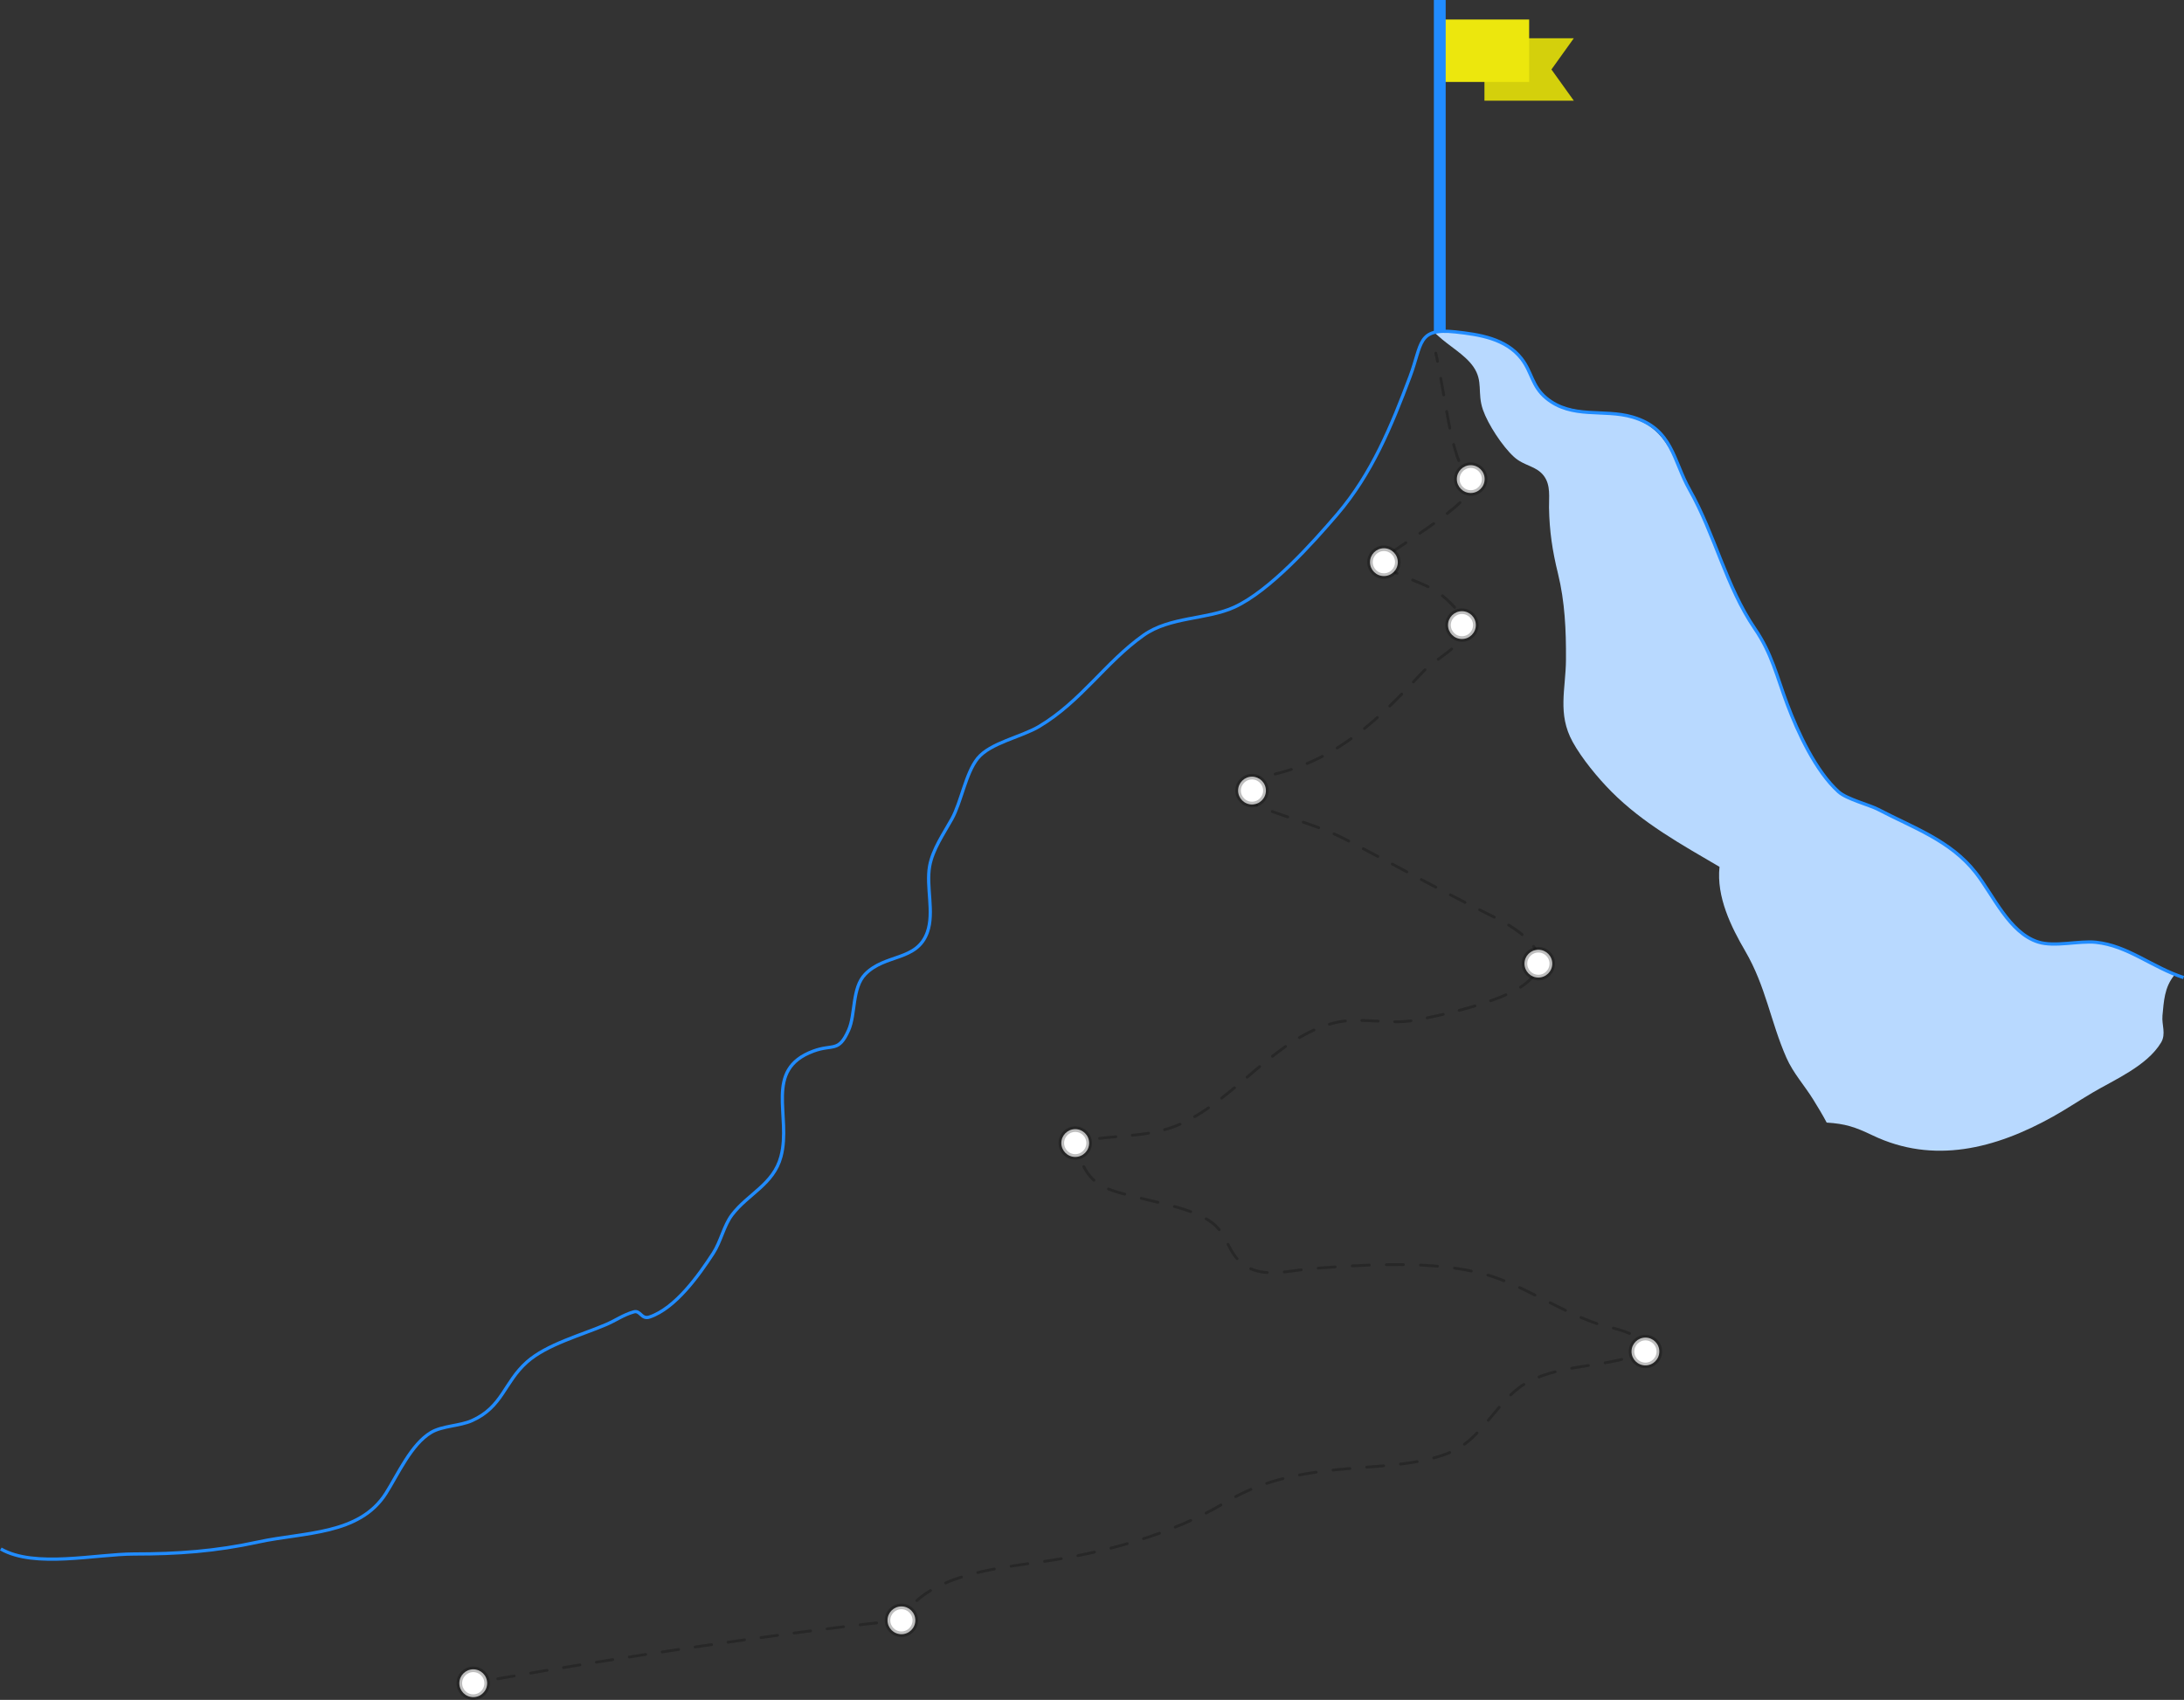 <?xml version="1.0" encoding="UTF-8"?><svg id="Layer_2" xmlns="http://www.w3.org/2000/svg" viewBox="0 0 785.68 611.54"><rect x="0" y="0" width="785.68" height="611.54" fill="#333333" stroke="none"/><defs><style>.cls-1{stroke-dasharray:0 0 6.14 6.14;}.cls-1,.cls-2,.cls-3,.cls-4,.cls-5,.cls-6,.cls-7,.cls-8{fill:none;}.cls-1,.cls-3,.cls-4,.cls-5,.cls-6,.cls-7{stroke:#020202;}.cls-1,.cls-3,.cls-4,.cls-5,.cls-6,.cls-7,.cls-9{stroke-linecap:round;stroke-linejoin:round;}.cls-2{stroke-width:1.17px;}.cls-2,.cls-8{stroke:#218cff;stroke-miterlimit:10;}.cls-10{fill:#ece70d;}.cls-11{fill:#d4d00c;}.cls-3{stroke-dasharray:0 0 6.07 6.07;}.cls-5{stroke-dasharray:0 0 6.09 6.09;}.cls-6{stroke-dasharray:0 0 5.99 5.99;}.cls-7{stroke-dasharray:0 0 5.91 5.91;}.cls-8{stroke-width:4.25px;}.cls-9{fill:#fff;stroke:rgba(2,2,2,.25);stroke-width:2px;}.cls-12{fill:#b8d9ff;}.cls-13{opacity:.25;}</style></defs><g id="Layer_1-2"><g><g><polygon class="cls-11" points="566.17 36.22 534.02 36.22 534.02 13.76 566.17 13.76 558.12 24.99 566.17 36.22"/><rect class="cls-10" x="517.95" y="7.02" width="32.15" height="22.46"/><line class="cls-8" x1="517.95" y1="119.17" x2="517.95"/></g><path class="cls-12" d="M777.93,365.5c-.3,3.13,1.37,6.45-.5,9.56-5.04,8.41-16.89,13.42-24.67,18.03-5.6,3.32-9.21,5.81-14.24,8.62-20.71,11.56-42.95,17.23-64.88,6.73-6.32-3.03-9.83-4.18-16.5-4.59-1.45-2.76-3.14-5.54-4.8-8.22-3.21-5.2-7.22-9.51-9.71-15.16-5.69-12.95-7.34-25.54-14.81-38.35-5.01-8.59-10.41-19.46-9.23-30.27-13.79-8.1-27.49-15.63-38.85-27.03-5.02-5.04-10.75-12.05-13.99-17.94-5.55-10.09-2.47-19.01-2.4-29.55,.07-10.54-.38-20.88-2.89-31.06-2-8.11-3.07-15.25-3.21-23.67-.06-3.65,.65-7.96-1.76-11.28-2.77-3.81-7.12-3.56-10.84-6.95-4.21-3.84-9.35-11.73-11.17-16.95-2.14-6.14,.21-10.25-3.46-15.51-3.06-4.38-8.75-7.43-12.75-11.17-.44-.41-.92-.78-1.43-1.17,3.01-.47,4.45-.56,7.81-.16,8.53,1.02,17.59,2.68,23.55,9.63,3.95,4.6,4.26,10.26,9.16,14.09,8.77,6.86,21.09,3.9,30.68,7.08,13.33,4.42,14.96,15.06,20.67,25.9,8.71,16.52,13.82,34.29,23.52,49.95,5.77,9.32,7.76,16.96,11.84,27.5,4.08,10.54,9.67,22.79,18.44,31.23,3.13,3.01,10.54,4.51,13.9,6.29,13.48,7.13,25.25,11.28,35.27,23.06,6.96,8.18,11.41,20.46,22.6,24.56,6.36,2.33,14.22-.57,20.57,.36,10.81,1.59,18.91,7.44,28.67,11.51-.18,.15-.3,.23-.43,.39-3.47,4.36-3.65,9.14-4.17,14.55Z"/><path class="cls-2" d="M.29,557.24c12.27,7.02,34.24,1.81,48.01,1.81,15.58,0,29.2-.96,44.66-4.33,16.4-3.57,36.29-2.42,45.87-17.48,4.3-6.76,9.08-17.69,16.29-21.95,4-2.36,10.3-2.28,14.62-4.2,11.1-4.94,11.57-13.76,19.82-21.1,7.16-6.37,19.76-9.73,28.5-13.49,3.56-1.53,6.11-3.46,9.91-4.55,2.51-.72,2.68,2.87,5.74,1.83,9.28-3.15,17.71-14.99,22.86-22.92,2.76-4.25,3.81-9.91,6.77-13.82,5.71-7.53,14.94-10.94,17.6-20.95,3.91-14.68-6.43-31.28,11.67-37.96,7.09-2.62,9.05,.61,12.67-7.54,2.57-5.79,1.15-15.16,5.96-20.11,7.22-7.44,18.64-4.6,22.38-15.14,2.54-7.16-.53-16.37,.81-23.76,1.09-6.02,5.06-11.67,8-16.96,3.36-6.04,4.97-16.46,9.26-21.78,4.53-5.62,15.7-7.67,22.09-11.48,15.23-9.08,23.91-23.13,37.59-32.82,9.53-6.75,22.87-5.62,32.68-10.12,12.78-5.87,28.12-23.02,37.02-33.41,12.46-14.57,19.48-31.72,26.15-49.45,4.48-11.92,2.55-17.64,16.29-16.16,8.58,.93,18.18,2.34,23.86,9.65,3.75,4.83,3.71,9.9,8.89,14.17,9.25,7.64,20.68,3.76,31.07,6.82,14.43,4.26,14.55,15.67,20.48,26.14,9.05,15.98,13.17,34.9,23.48,49.98,6.14,8.97,7.91,17.22,11.65,27.17,3.79,10.08,10.24,24.11,18.47,31.52,2.94,2.65,11.12,4.7,14.25,6.34,12.54,6.58,25.97,11.13,35.07,22.73,6.32,8.05,12.04,21.67,22.49,24.97,5.93,1.87,14.63-.53,20.77,.1,11.48,1.18,20.29,9.05,31.53,12.68"/><g class="cls-13"><g><path class="cls-4" d="M170.25,605.54c.97-.18,1.95-.36,2.95-.54"/><path class="cls-6" d="M179.09,603.94c41.91-7.44,103.33-16.61,139.22-20.42"/><path class="cls-4" d="M321.3,583.21c1.02-.1,2.01-.2,2.98-.3,.46-.9,.97-1.76,1.53-2.58"/><path class="cls-5" d="M329.84,575.79c10.85-9.71,30.16-11.87,44.27-13.85,22.87-3.19,47.38-9.83,66.96-21.59,14.35-8.62,29.23-10.8,45.38-12.14,11.58-.96,26.05-1.4,36.44-6.25,10.36-4.82,16.08-18.46,25.83-24.24,10.72-6.36,25.48-5.87,37.55-9.42"/><path class="cls-4" d="M589.17,487.35c.95-.35,1.87-.73,2.77-1.15-.06-1.07-.38-2-.9-2.83"/><path class="cls-1" d="M586.21,479.71c-3.85-1.71-8.72-2.5-11.52-3.46-13.77-4.69-26.86-14.01-40.24-17.77-18.47-5.18-42.68-3.57-62.04-2.15-8.57,.63-18.05,3.81-25.18-1.47-5.53-4.1-5.69-10.8-11.09-14.92-6.32-4.83-17.41-6.79-24.96-8.7-12.28-3.1-18.4-3.79-22.52-14.23"/><path class="cls-4" d="M387.64,414.1c-.28-.9-.56-1.86-.82-2.89,.96-.28,1.93-.52,2.91-.73"/><path class="cls-7" d="M395.55,409.53c9.71-1.2,19.85-.9,29.42-5.3,19.7-9.04,34.08-31.11,55.2-36.29,8.93-2.19,19.16,.69,28.16-.81,9.84-1.64,31.64-6.72,39.79-12.76,13.41-9.95-.76-19.6-10.81-24.55-18.07-8.89-35.38-18.56-53.25-27.84-9.43-4.9-19.62-7.3-29.21-11.13"/><path class="cls-4" d="M452.12,289.7c-.92-.4-1.82-.82-2.72-1.26-.21-.83-.3-1.88-.29-2.98"/><path class="cls-4" d="M449.24,283.07c.12-1.11,.31-2.15,.56-2.94,1.01-.13,2-.28,2.97-.45"/><path class="cls-3" d="M458.71,278.46c22.83-5.57,37.36-19.73,53.34-36.94,3.58-3.86,15.01-9.82,15.45-15.05,.36-4.25-6.81-11.03-10.24-13.4-6.6-4.58-22.84-8.12-19.62-11.9s38.19-23.22,31.25-28.98c-6.18-5.14-8.04-22.96-11.16-39.23"/><path class="cls-4" d="M517.15,129.98c-.2-.99-.41-1.96-.63-2.93"/></g></g><g><circle class="cls-9" cx="170.25" cy="605.54" r="5"/><circle class="cls-9" cx="324.28" cy="582.91" r="5"/><circle class="cls-9" cx="591.93" cy="486.2" r="5"/><circle class="cls-9" cx="386.81" cy="411.21" r="5"/><circle class="cls-9" cx="553.42" cy="346.67" r="5"/><circle class="cls-9" cx="450.4" cy="284.41" r="5"/><circle class="cls-9" cx="525.92" cy="224.88" r="5"/><circle class="cls-9" cx="497.85" cy="202.24" r="5"/><circle class="cls-9" cx="529.09" cy="172.35" r="5"/></g></g></g></svg>